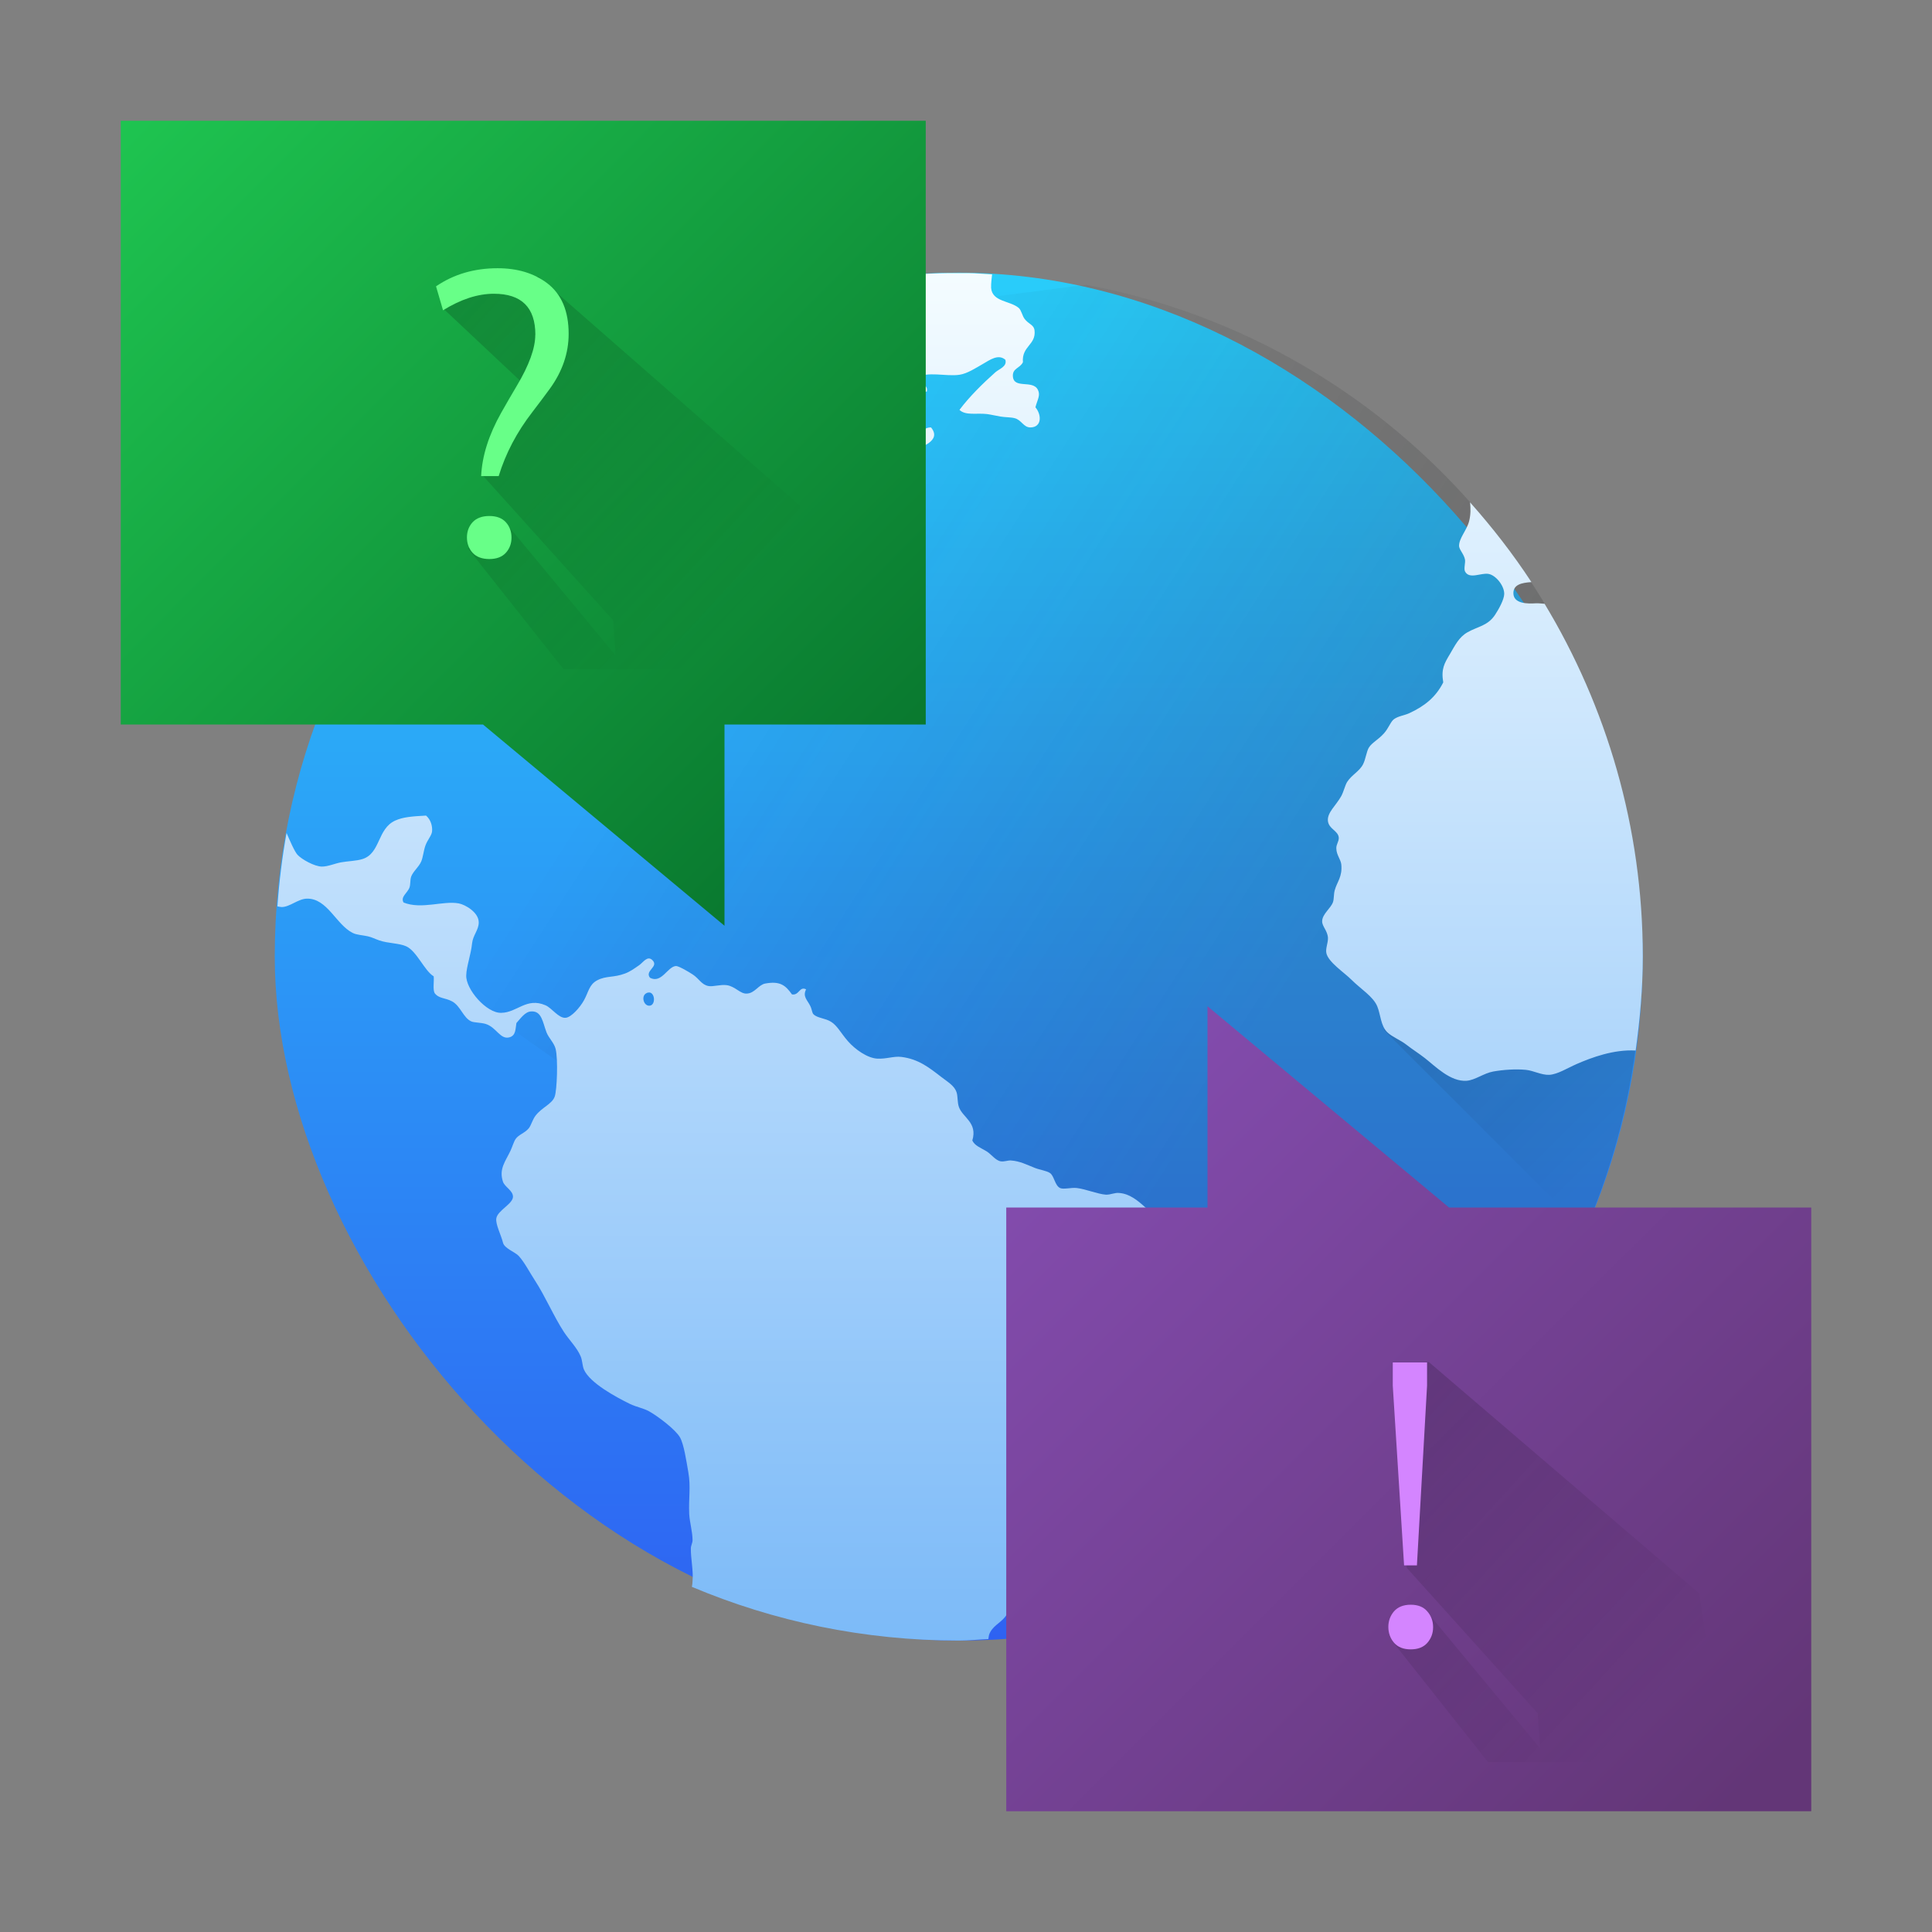 <svg width="48" xmlns="http://www.w3.org/2000/svg" height="48" xmlns:xlink="http://www.w3.org/1999/xlink">
 <rect width="100%" height="100%" fill="#808080" stroke="none"/>
 <defs>
  <linearGradient id="a" y1="49.849" x1="88.5" y2="2.602" gradientUnits="userSpaceOnUse" x2="38.19" gradientTransform="matrix(.528 0 0 .5 361.46 497.53)">
   <stop stop-color="#046526"/>
   <stop offset="1" stop-color="#22d156"/>
  </linearGradient>
  <linearGradient id="b" y1="-434.3" x1="-424.95" y2="-426.88" gradientUnits="userSpaceOnUse" x2="-415.03" gradientTransform="matrix(.995.098-.098.995 387.52 478.56)">
   <stop/>
   <stop offset="1" stop-opacity="0"/>
  </linearGradient>
  <linearGradient id="c" y1="546.23" x1="429.98" y2="529.92" gradientUnits="userSpaceOnUse" x2="413.68">
   <stop stop-color="#633677"/>
   <stop offset="1" stop-color="#824bac"/>
  </linearGradient>
  <linearGradient xlink:href="#b" id="d" y1="-434.3" x1="-424.95" y2="-426.88" gradientUnits="userSpaceOnUse" x2="-415.03" gradientTransform="matrix(.995.098-.098.995 799.06 1009.51)"/>
  <linearGradient id="e" y1="541.8" y2="505.8" gradientUnits="userSpaceOnUse" x2="0">
   <stop stop-color="#2e62f2"/>
   <stop offset="1" stop-color="#29cdfa"/>
  </linearGradient>
  <linearGradient id="f" y1="528.56" x1="414.75" y2="518.69" gradientUnits="userSpaceOnUse" x2="399.4">
   <stop stop-color="#292c2f"/>
   <stop offset="1" stop-opacity="0"/>
  </linearGradient>
  <linearGradient xlink:href="#f" id="g" y1="519.31" x1="417.57" y2="528.31" gradientUnits="userSpaceOnUse" x2="426.57"/>
  <linearGradient id="h" y1="541.8" y2="505.8" gradientUnits="userSpaceOnUse" x2="0">
   <stop stop-color="#7cbaf8"/>
   <stop offset="1" stop-color="#f4fcff"/>
  </linearGradient>
 </defs>
 <g transform="translate(-384.57-499.8)">
  <g transform="matrix(.944 0 0 .944 22.698 29.1)">
   <rect width="36" x="390.57" y="505.8" fill="url(#e)" rx="18" height="36"/>
   <g fill-rule="evenodd">
    <path opacity=".2" fill="url(#f)" d="m411.91 506.12l-3.824.49-5.316 3.069-1.931 3.345c0 0-2.538 1.788-2.92 1.685-3.236-.038-4.974.855-5.889 1.989-.387.904-.69 1.851-.927 2.825-.006.978.208 1.738.208 1.738 9.08 8.172 18.16 11.695 27.23 17.54.572-.38 1.117-.792 1.64-1.233.03-.025.058-.052.088-.078.463-.396.904-.818 1.323-1.258.093-.097.18-.199.271-.299.363-.399.711-.812 1.037-1.243.074-.097.147-.195.218-.294.354-.488.687-.993.992-1.517.023-.039.048-.076.07-.116 1.369-2.396 2.203-5.141 2.345-8.08 0-.008.002-.017.003-.025v-.003l-2.345-9.819c-2.571-4.485-7.01-7.741-12.277-8.721"/>
    <path opacity=".2" fill="url(#g)" d="m425.3 517.17l-5.537 8.563 5.296 5.296c.966-2.211 1.512-4.652 1.512-7.227 0-2.347-.46-4.579-1.271-6.632"/>
   </g>
   <path fill="url(#h)" d="m408.32 505.81c-1.379.019-2.714.198-4 .507-.338.304-.838.458-1.399.442-.201.192-.154.55-.264.814-.092.221-.416.458-.638.439-.164-.014-.351-.244-.352-.397-.001-.184.256-.287.116-.492-1.433.581-2.766 1.347-3.985 2.258.327-.12.688-.323.984-.329.049-.001.094.004.138.015.199.052.724.627.286.814-.041.018-.642.083-.746.065-.152-.026-.243-.236-.397-.264-.258-.045-.586.223-.809.103-2.453 1.98-4.356 4.596-5.497 7.599.105-.061.212-.124.306-.173.321-.167.593-.437.967-.462.187-.004.456.05.635.088.165.034.299.145.442.156.406.031.502-.285.834-.462.342.048.57-.057.879-.023.211.023.363.249.527.261.138.014.261-.128.394-.108.13.02.353.303.374.462.027.198-.145.376-.088.593.207.211.583.253.879.374.193-.159.026-.453 0-.683-.004-.101.014-.191 0-.284-.018-.158-.087-.304-.088-.439-.004-.625.505-.918.924-1.165.182-.108.325-.295.482-.374.222-.112.388-.138.573-.241.333-.187.619-.338.879-.55.12-.284.013-.664.023-.944.12-.074.224.033.352.023.201-.042.218-.326.331-.439.066-.065.247-.111.329-.176.2-.157.265-.394.439-.462.063-.025.208-.019.306-.045.13-.035.315-.189.527-.261.138-.048.455-.058.507-.11.065-.066 0-.252.023-.352.107-.496.854-.601 1.296-.768.31-.117.627-.332.967-.266-.067.236-.383.153-.329.439.074.397.605-.115.746-.173.268-.113.728-.181 1.08-.309.308-.113.861-.285.57-.638-.242-.014-.359.284-.57.374-.146.023-.119-.121-.244-.133-.118-.014-.185.109-.306.088-.121-.02-.29-.21-.309-.352-.048-.367.31-.517.462-.791-.1-.332-.559-.069-.836-.198.026-.198.231-.334.462-.372.189-.032.613-.015.726.085.065.055.005.194.11.286.112.101.249.092.394.068.053-.25-.325-.188-.284-.354.297-.194.779-.034 1.143-.088.209-.031.43-.179.615-.284.176-.1.406-.275.593-.11.051.179-.164.24-.264.329-.336.299-.683.642-.944.989.16.156.452.078.723.11.106.014.239.046.352.065.131.023.272.016.374.043.185.045.234.244.417.244.301-.001.303-.327.133-.53.054-.207.138-.314.065-.46-.135-.271-.632-.014-.658-.352-.016-.219.184-.21.264-.374-.036-.423.347-.454.306-.834-.018-.159-.153-.16-.264-.309-.058-.076-.084-.227-.153-.286-.23-.194-.697-.157-.726-.527-.004-.125.014-.238.025-.357-.212-.01-.421-.03-.635-.033zm-8.563 4.312c.103.014.227.124.352.133.117.004.214-.064.286-.045.184.048.261.326.088.462-.144.018-.201-.062-.309-.043-.298.051-.412.635-.635.615-.21-.018-.324-.53-.11-.683.014-.133-.097-.155-.09-.286.063-.081.244-.168.419-.153m-.989.068c.061.003.107.016.131.043-.029.234-.213.22-.394.329-.312.189-.493.476-.593.879-.029.117-.336.428-.485.397-.348-.073.096-.716.176-.814.088-.108.205-.204.309-.329.1-.121.167-.284.264-.352.106-.073.409-.16.593-.153m2.602.791c.112.003.21.02.256.065-.072.29-.695.213-.924.108.015-.109.185-.139.329-.153.101-.004.228-.023.339-.02m-1.424.535c.074-.003.15.014.229.035-.202.169-.421.264-.768.374-.167.053-.456.119-.485-.068-.035-.229.244-.175.397-.196.192-.026.403-.138.628-.146m22.08.326c.017.165.019.322-.025.5-.06.238-.274.454-.264.66.014.106.13.208.156.352.014.076-.036.24 0 .309.112.216.416.033.615.065.194.031.419.31.417.527-.003.152-.145.404-.241.55-.192.291-.451.304-.726.46-.229.13-.328.347-.462.573-.146.244-.236.392-.176.746-.196.39-.495.628-.902.814-.12.054-.284.073-.394.153-.088.063-.139.234-.264.374-.154.172-.316.243-.397.374-.063.101-.084.304-.153.439-.094.185-.294.275-.417.462-.056.087-.094.261-.156.374-.139.253-.377.435-.352.658.026.215.27.252.286.439.004.106-.07.171-.065.286.004.169.117.287.131.417.033.326-.112.457-.173.681-.029.107-.017.226-.045.309-.054.163-.282.312-.286.505-.003.137.142.247.153.439.004.133-.066.275-.043.397.047.239.475.517.66.703.249.249.573.441.681.703.09.222.09.513.264.681.128.124.341.2.505.329.153.12.321.224.485.352.268.209.671.627 1.097.595.223-.016.451-.199.703-.244.26-.046.597-.07.859-.043.201.02.407.14.615.131.22-.014.473-.177.723-.286.396-.172.971-.386 1.549-.354.111-.81.188-1.632.188-2.473 0-3.406-.953-6.574-2.584-9.284-.076-.005-.145-.016-.229-.013-.223.014-.589.014-.593-.264-.002-.228.215-.278.475-.294-.486-.743-1.03-1.441-1.617-2.102m-27.475 8.247c-.365.02-.604.037-.811.131-.476.216-.384.86-.859 1.012-.164.053-.389.054-.57.088-.156.028-.346.114-.507.111-.19-.004-.522-.187-.635-.309-.078-.084-.205-.379-.289-.575-.115.633-.194 1.277-.241 1.931.039.007.08.018.113.018.208.001.431-.215.66-.221.539-.015.773.686 1.208.902.109.054.253.057.394.088.114.025.199.073.309.11.232.079.517.07.703.153.28.124.485.65.726.791.014.142-.026.334.023.439.114.154.275.12.462.221.224.121.292.432.505.527.073.033.258.03.374.065.291.088.386.425.635.352.164-.048.152-.218.178-.374.108-.117.226-.303.394-.306.273-.014.297.282.397.547.056.15.203.281.241.439.068.273.035 1.09-.023 1.253-.069.2-.34.285-.507.507-.079.104-.116.256-.176.329-.108.131-.269.165-.349.286-.046.068-.089.214-.133.306-.132.28-.309.478-.198.814.046.138.263.232.264.394.001.191-.408.363-.439.573-.023.156.126.435.176.638.036.153.326.249.417.352.154.173.278.418.419.635.279.428.497.949.768 1.364.143.217.344.412.439.638.049.114.043.249.088.352.157.355.85.726 1.208.902.168.082.354.111.507.196.233.13.693.479.811.683.105.184.17.63.221.922.068.386.004.682.023 1.1.014.226.085.454.088.681.001.079-.042.138-.045.218-.004.274.069.583.045.859-.002.059-.008.104-.018.156 2.157.91 4.53 1.414 7.03 1.414.261 0 .515-.029.773-.04.005-.041.012-.082.02-.116.08-.223.285-.297.417-.462.1-.124.146-.27.241-.394.103-.135.196-.255.264-.374.065-.401-.16-.681-.065-1.032.105-.395.65-.636 1.032-.814.132-.061.267-.161.374-.198.265-.092.594-.042.836-.131.412-.151.455-.592.658-.967.096-.178.222-.356.241-.482.016-.114-.041-.22-.023-.354.02-.133.139-.248.176-.394.048-.19.068-.468.068-.681 0-.174-.081-.328-.088-.485-.028-.57.206-.634.417-.944.106-.154.145-.329.218-.439.354-.528.969-.783.924-1.582-.015-.264-.18-.862-.374-.947-.111-.048-.366-.004-.527-.065-.519-.194-.825-.838-1.364-.879-.115-.014-.22.047-.349.045-.213-.014-.535-.149-.771-.176-.15-.016-.349.044-.439 0-.137-.067-.152-.319-.264-.394-.089-.061-.26-.081-.394-.133-.216-.083-.388-.181-.638-.198-.077-.004-.174.037-.264.023-.138-.023-.247-.186-.374-.264-.16-.097-.308-.145-.374-.284.144-.473-.255-.605-.352-.879-.046-.128-.025-.282-.065-.397-.057-.164-.219-.258-.397-.394-.318-.245-.6-.474-1.055-.53-.2-.025-.396.06-.638.045-.256-.016-.577-.241-.768-.46-.186-.214-.277-.405-.439-.507-.154-.099-.357-.096-.462-.196-.047-.044-.038-.118-.088-.221-.077-.16-.207-.248-.111-.439-.175-.09-.18.166-.372.133-.171-.242-.315-.357-.703-.286-.178.033-.278.258-.485.264-.17.014-.303-.189-.527-.221-.169-.023-.362.046-.482.023-.188-.037-.245-.194-.417-.306-.126-.082-.369-.223-.439-.221-.221.014-.378.47-.683.309-.148-.188.241-.287.065-.462-.133-.133-.245.06-.352.133-.122.084-.237.169-.372.218-.302.113-.49.054-.726.176-.218.113-.228.303-.352.527-.101.184-.333.451-.485.462-.184.014-.36-.257-.527-.329-.503-.218-.747.193-1.165.198-.388.014-.941-.625-.922-.989.004-.222.127-.561.153-.836.023-.219.173-.35.176-.55.004-.267-.354-.473-.527-.505-.411-.076-.981.166-1.451-.023-.09-.149.105-.252.156-.397.028-.082.013-.193.043-.284.052-.14.198-.248.264-.397.049-.113.061-.276.11-.417.057-.16.163-.262.176-.374.016-.148-.04-.319-.156-.417m5.876 4.653c.149.014.167.322.015.347-.164.026-.247-.258-.088-.331.027-.014.051-.016.073-.015"/>
  </g>
  <g transform="translate(2 2)">
   <g color="#000000">
    <path fill="url(#a)" d="m385.57 500.8v15h9l6 5v-5h5v-15z"/>
    <path opacity=".2" fill="url(#b)" d="m11.375 4.875l6.5 5.688v4.063h-5.875l-2.375-3 .875-.713 2.796 3.374-.063-.875-3.252-3.612 1.088-2.202-2.051-1.927.919-.919z" transform="translate(384.57 499.8)"/>
   </g>
   <path fill="#68ff88" d="m388.79 484.34c0-.681-.344-1.021-1.031-1.021-.4 0-.821.137-1.263.411l-.174-.595c.439-.3.949-.45 1.529-.45.494 0 .905.124 1.234.373.355.271.532.69.532 1.258 0 .477-.155.931-.465 1.36-.142.194-.287.387-.436.581-.387.5-.666 1.031-.837 1.592h-.436c.023-.5.189-1.024.498-1.573.129-.229.258-.452.387-.668.306-.513.46-.936.46-1.268m-.731 5.415c-.094.103-.231.155-.411.155-.181 0-.319-.052-.416-.155-.094-.106-.14-.234-.14-.382 0-.148.047-.274.14-.377.097-.103.236-.155.416-.155.181 0 .318.052.411.155.094.103.14.231.14.382 0 .148-.047.274-.14.377" transform="translate(7.081 21.779)"/>
  </g>
  <g transform="translate(-2-2)">
   <g color="#000000">
    <path fill="url(#c)" d="m431.57 546.8v-15h-9l-6-5v5h-5v15z"/>
    <path opacity=".2" fill="url(#d)" d="m422.07 535.64l6.719 5.75.625 4.188h-5.875l-2.375-3 .875-.713 2.796 3.374-.063-.875-3.252-3.612-.325-5.05z"/>
   </g>
   <path fill="#d485ff" d="m410.54 487.64c-.094.106-.231.16-.411.16-.181 0-.319-.055-.416-.165-.094-.113-.14-.244-.14-.392 0-.148.047-.277.14-.387.097-.11.236-.165.416-.165.181 0 .318.055.411.165.097.11.145.24.145.392 0 .152-.048.282-.145.392m-.576-1.926l-.281-4.467v-.576h.852v.576l-.252 4.467h-.319" transform="translate(11.49 54.978)"/>
  </g>
 </g>
</svg>
